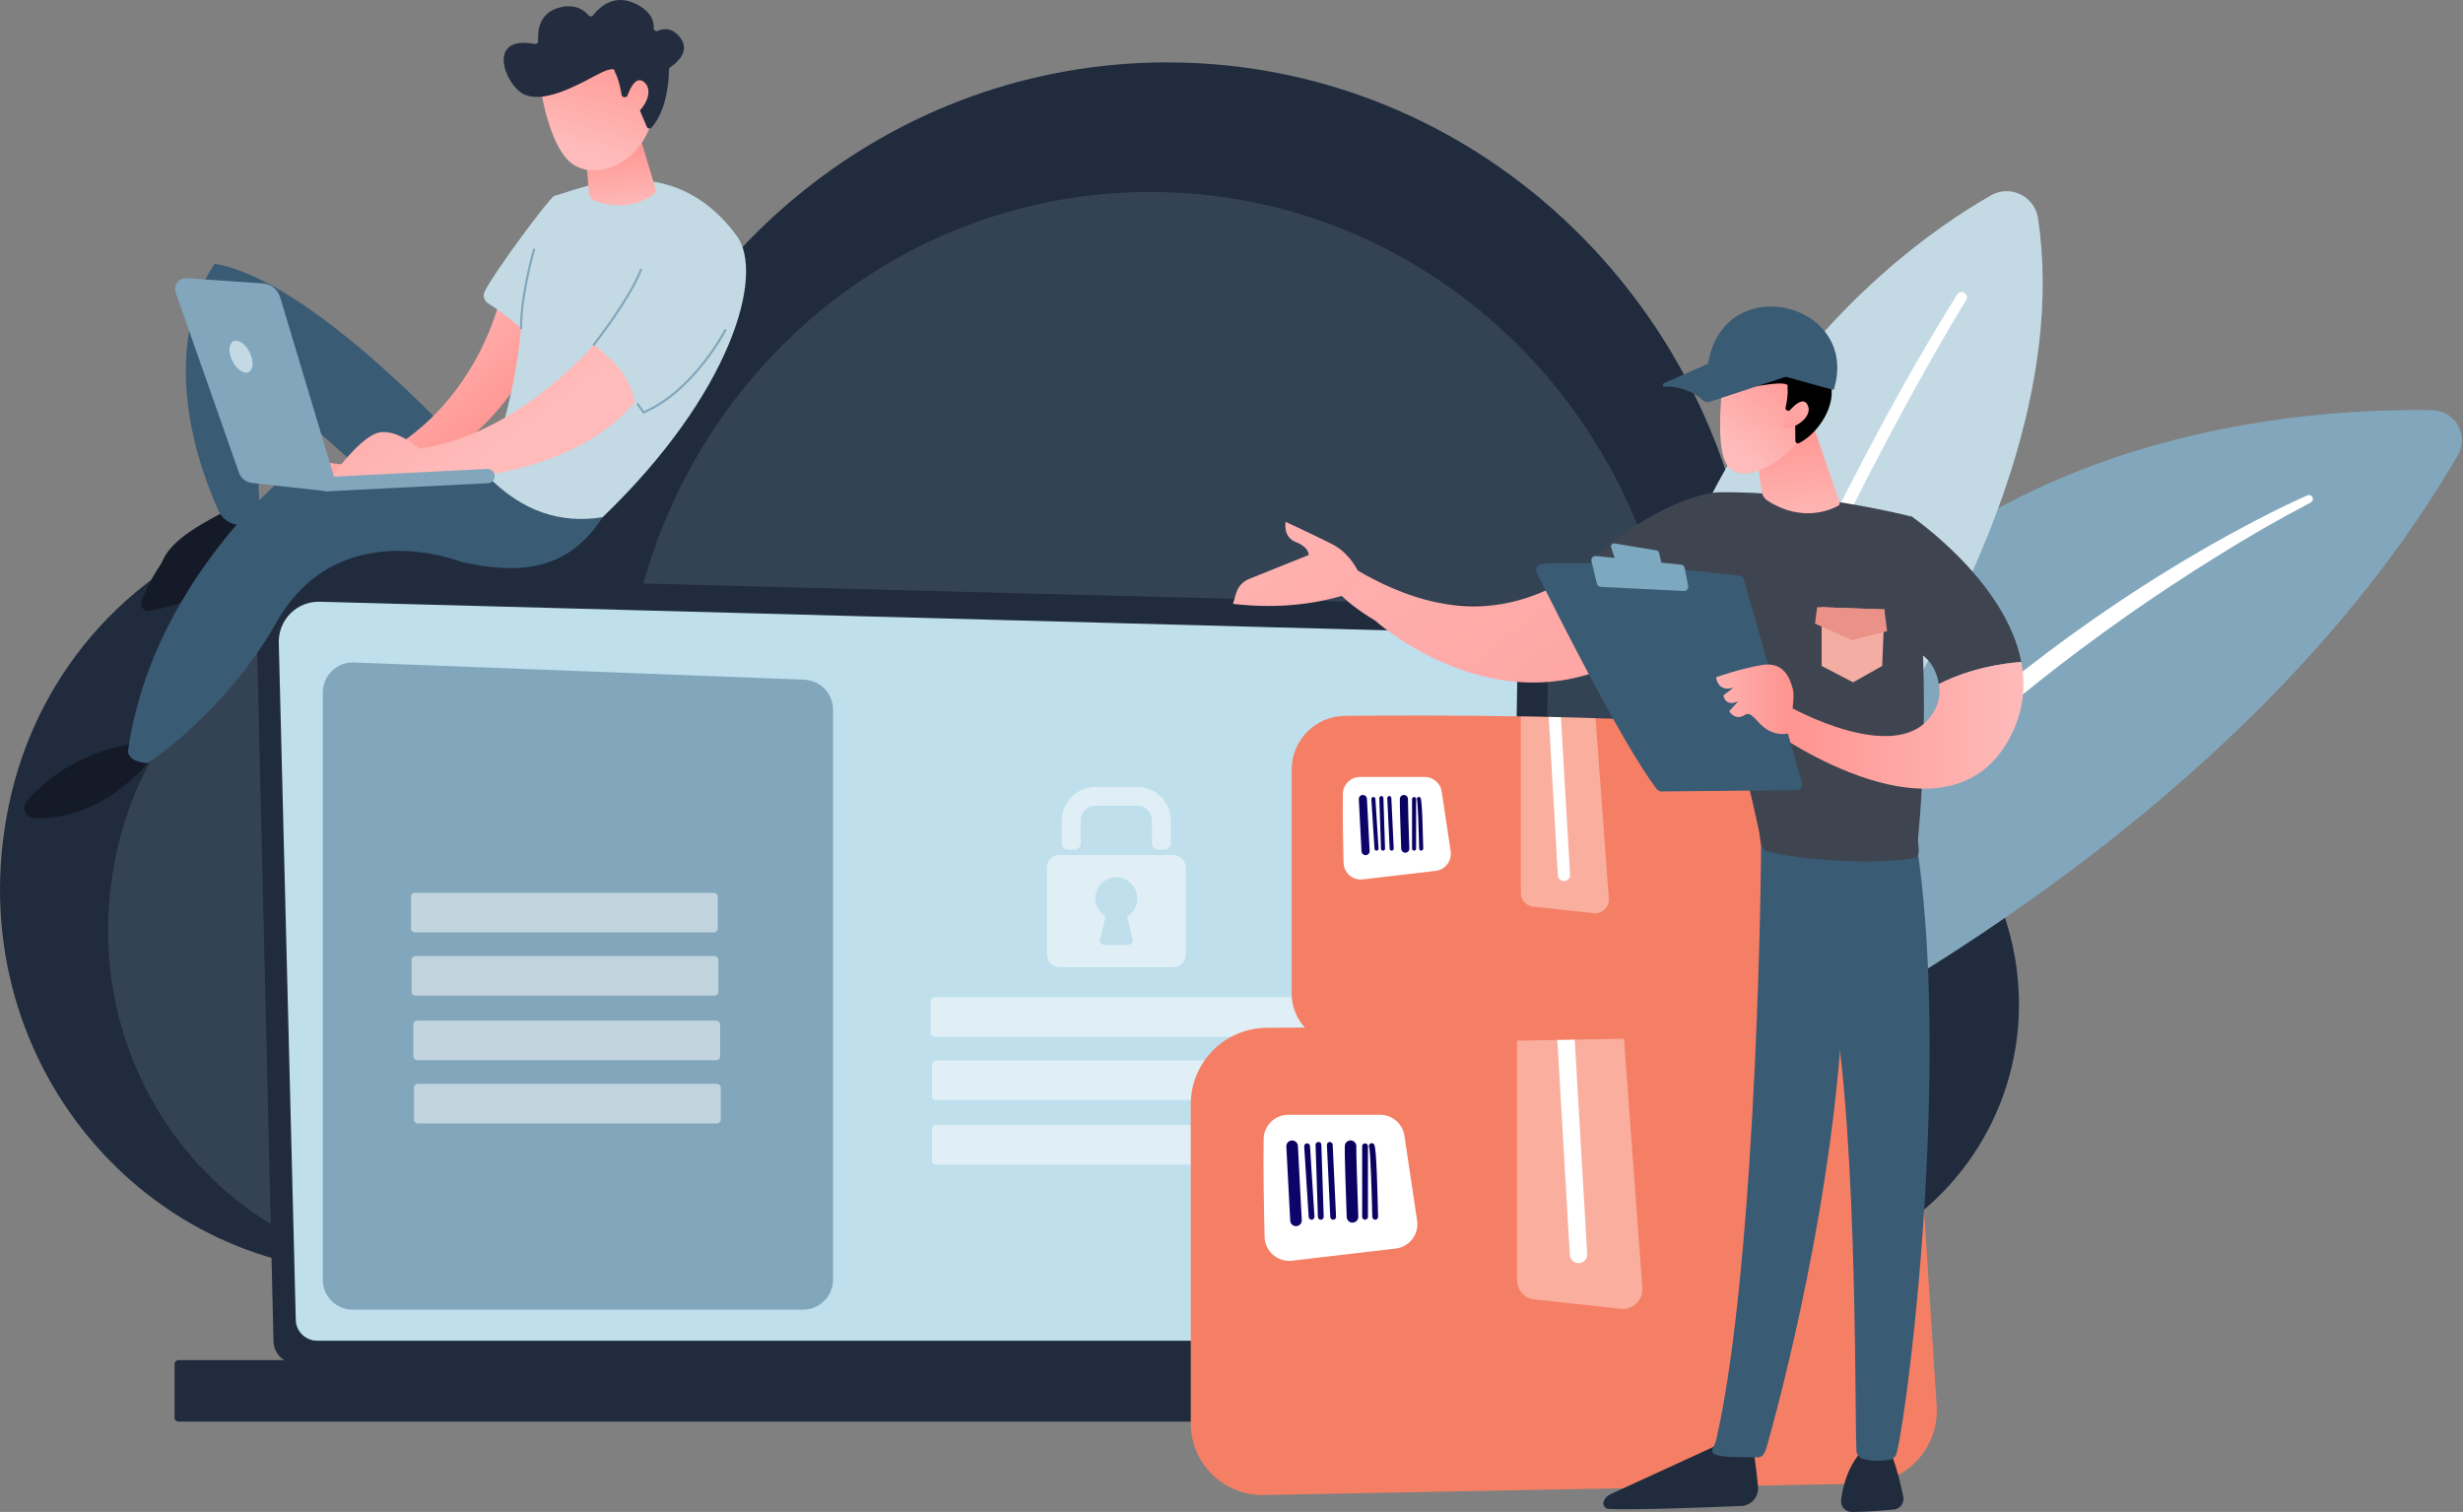<svg width="601" height="369" viewBox="0 0 601 369" fill="none" xmlns="http://www.w3.org/2000/svg">
<rect x="0" y="0" width="601" height="369" fill="#808080" stroke="none"/>
<path d="M2.714 193.984C10.523 160.671 36.059 134.522 68.566 126.524C90.915 121.026 112.357 123.976 130.481 132.887C136.492 135.842 143.635 132.497 145.301 125.88C161.322 62.242 217.707 15.228 284.81 15.228C364.38 15.228 428.882 81.33 428.882 162.872C428.882 165.037 428.84 167.994 428.803 170.831C429.084 176.929 431.682 179.518 435.561 180.168C466.737 183.493 491.237 209.83 492.597 242.314C494.158 279.614 464.534 310.517 428.103 310.517H91.125C33.44 310.517 -11.727 255.587 2.714 193.984Z" fill="#202C3D"/>
<path d="M28.813 206.467C35.786 176.724 58.585 153.375 87.611 146.236C107.565 141.326 126.709 143.961 142.891 151.916C148.258 154.555 154.636 151.568 156.123 145.66C170.428 88.839 220.772 46.861 280.686 46.861C351.731 46.861 409.324 105.883 409.324 178.688C409.324 180.621 409.285 183.261 409.253 185.794C409.505 191.237 411.824 193.55 415.288 194.131C443.122 197.1 464.998 220.616 466.213 249.62C467.606 282.924 441.156 310.515 408.628 310.515H107.751C56.246 310.515 15.918 261.472 28.812 206.467H28.813Z" fill="#344354"/>
<path d="M66.735 327.276C66.735 330.299 69.212 332.771 72.238 332.771H369.841C372.867 332.771 375.344 330.299 375.344 327.276L377.821 156.341C377.821 153.318 374.258 147.418 367.728 147.862L76.879 140.341C73.081 140.243 69.408 141.703 66.719 144.383C64.029 147.062 62.558 150.725 62.648 154.518L66.735 327.276Z" fill="#202C3D"/>
<path d="M72.169 322.004C72.169 324.866 74.511 327.209 77.376 327.209H362.665C365.528 327.209 367.872 324.868 367.872 322.004L370.209 166.828C369.935 157.489 361.742 154.134 356.777 154.332L78.024 146.857C75.356 146.786 72.776 147.812 70.887 149.697C68.998 151.582 67.958 154.159 68.025 156.825L72.171 322.004H72.169Z" fill="#BFDFEC"/>
<path d="M364.788 248.286H364.781C364.356 248.28 364.019 247.933 364.024 247.512L364.209 234.928C364.214 234.51 364.556 234.176 364.972 234.176H364.979C365.404 234.181 365.74 234.528 365.735 234.949L365.551 247.534C365.545 247.951 365.204 248.286 364.788 248.286Z" fill="white"/>
<path d="M43.593 346.963L392.453 346.963C393.006 346.963 393.454 346.515 393.454 345.963V332.943C393.454 332.391 393.006 331.943 392.453 331.943L43.593 331.943C43.04 331.943 42.592 332.391 42.592 332.943V345.963C42.592 346.515 43.04 346.963 43.593 346.963Z" fill="#202C3D"/>
<path d="M195.939 319.638H86.097C82.047 319.638 78.763 316.357 78.763 312.308V169.003C78.763 164.846 82.219 161.52 86.376 161.678L196.219 165.879C200.157 166.03 203.271 169.265 203.271 173.204V312.308C203.271 316.355 199.989 319.638 195.937 319.638H195.939Z" fill="#82A7BC"/>
<path opacity="0.51" d="M174.194 217.898H101.232C100.711 217.898 100.288 218.32 100.288 218.841V226.619C100.288 227.14 100.711 227.562 101.232 227.562H174.194C174.715 227.562 175.138 227.14 175.138 226.619V218.841C175.138 218.32 174.715 217.898 174.194 217.898Z" fill="white"/>
<path opacity="0.51" d="M174.341 233.332H101.379C100.858 233.332 100.435 233.754 100.435 234.275V242.053C100.435 242.574 100.858 242.996 101.379 242.996H174.341C174.862 242.996 175.285 242.574 175.285 242.053V234.275C175.285 233.754 174.862 233.332 174.341 233.332Z" fill="white"/>
<path opacity="0.51" d="M174.778 249.087H101.816C101.295 249.087 100.873 249.509 100.873 250.03V257.808C100.873 258.329 101.295 258.752 101.816 258.752H174.778C175.3 258.752 175.722 258.329 175.722 257.808V250.03C175.722 249.509 175.3 249.087 174.778 249.087Z" fill="white"/>
<path opacity="0.51" d="M174.925 264.521H101.963C101.442 264.521 101.02 264.943 101.02 265.464V273.242C101.02 273.763 101.442 274.185 101.963 274.185H174.925C175.447 274.185 175.869 273.763 175.869 273.242V265.464C175.869 264.943 175.447 264.521 174.925 264.521Z" fill="white"/>
<path opacity="0.51" d="M333.759 243.359H228.035C227.514 243.359 227.091 243.781 227.091 244.302V252.08C227.091 252.601 227.514 253.023 228.035 253.023H333.759C334.28 253.023 334.703 252.601 334.703 252.08V244.302C334.703 243.781 334.28 243.359 333.759 243.359Z" fill="white"/>
<path opacity="0.51" d="M334.092 258.805H228.368C227.847 258.805 227.424 259.227 227.424 259.748V267.526C227.424 268.047 227.847 268.469 228.368 268.469H334.092C334.613 268.469 335.036 268.047 335.036 267.526V259.748C335.036 259.227 334.613 258.805 334.092 258.805Z" fill="white"/>
<path opacity="0.51" d="M290.246 274.561H228.368C227.847 274.561 227.424 274.983 227.424 275.504V283.282C227.424 283.803 227.847 284.225 228.368 284.225H290.246C290.767 284.225 291.19 283.803 291.19 283.282V275.504C291.19 274.983 290.767 274.561 290.246 274.561Z" fill="white"/>
<g opacity="0.51">
<path d="M284.219 207.34H282.579C281.765 207.34 281.106 206.68 281.106 205.868V200.268C281.106 198.263 279.48 196.639 277.474 196.639H267.318C265.312 196.639 263.687 198.263 263.687 200.268V205.868C263.687 206.682 263.026 207.34 262.213 207.34H260.574C259.759 207.34 259.101 206.68 259.101 205.868V200.268C259.101 195.733 262.78 192.055 267.318 192.055H277.474C282.012 192.055 285.692 195.733 285.692 200.268V205.868C285.692 206.682 285.031 207.34 284.219 207.34Z" fill="white"/>
<path d="M286.25 208.662H258.541C256.843 208.662 255.467 210.037 255.467 211.734V232.988C255.467 234.686 256.843 236.061 258.541 236.061H286.25C287.948 236.061 289.323 234.686 289.323 232.988V211.734C289.323 210.037 287.948 208.662 286.25 208.662ZM276.361 229.203C276.532 229.92 275.991 230.608 275.252 230.608H269.538C268.802 230.608 268.258 229.92 268.43 229.203L269.763 223.657C268.189 222.717 267.16 220.958 267.265 218.969C267.401 216.392 269.489 214.284 272.065 214.123C275.05 213.938 277.529 216.304 277.529 219.247C277.529 221.121 276.524 222.76 275.024 223.655L276.357 229.203H276.361Z" fill="white"/>
</g>
<path d="M61.168 121.633C61.168 121.633 66.735 121.927 67.416 133.375C67.416 133.375 54.509 144.94 37.072 147.694C35.763 147.901 38.902 138.762 39.373 137.525C41.618 131.636 48.69 127.843 61.166 121.635L61.168 121.633Z" fill="#141A27"/>
<path d="M123.86 108.175H112.112C112.112 108.175 76.057 68.376 52.408 64.36C52.408 64.36 35.947 85.361 53.285 124.603C54.68 127.76 58.581 129.162 61.49 127.305C62.359 126.75 62.984 126.004 63.365 125.072L61.972 91.566C61.972 91.566 92.727 118.451 98.073 123.64C103.418 128.829 130.592 125.666 123.86 108.176V108.175Z" fill="#3A5B74"/>
<path d="M10.289 191.735C15.211 187.424 23.055 182.585 34.378 181.198L38.208 183.539C38.208 183.539 35.766 187.139 31.304 190.942C27.205 193.322 20.873 196.545 15.625 197.244C10.522 197.923 9.77 194.841 10.289 191.735Z" fill="#141A27"/>
<path d="M39.373 137.523C42.406 138.504 43.74 142.799 51.435 139.959C58.88 137.212 64.415 133.667 67.262 131.625C67.326 132.179 67.379 132.758 67.416 133.373C67.416 133.373 53.806 146.312 36.368 149.065C35.06 149.272 34.023 147.966 34.493 146.728C35.34 144.507 36.866 141.139 39.371 137.522L39.373 137.523Z" fill="#141A27"/>
<path d="M6.581 195.416C7.551 194.313 8.791 193.048 10.289 191.735C9.77 194.842 10.523 197.923 15.626 197.244C20.874 196.545 27.205 193.322 31.304 190.942C26.166 195.322 18.347 199.971 8.479 199.698C6.287 199.638 5.131 197.062 6.579 195.416H6.581Z" fill="#141A27"/>
<path d="M123.43 116.669L68.419 117.264C68.419 117.264 37.002 143.241 31.305 182.854C31.305 182.854 30.359 185.767 36.038 186.266C36.038 186.266 55.031 173.868 67.416 151.946C82.601 125.068 112.686 137.168 112.686 137.168C127.14 140.355 138.643 139.169 147.061 126.222L123.43 116.669Z" fill="#3A5B74"/>
<path d="M122.132 72.377C122.132 72.377 116.209 102.041 87.194 113.776L76.873 112.56L74.439 116.441L98.65 117.212C98.65 117.212 119.345 109.02 130.311 86.696C130.674 85.958 136.711 73.497 122.136 72.377H122.132Z" fill="url(#paint0_linear_420_554)"/>
<path d="M118.957 116.184C118.957 116.184 125.691 97.887 127.139 80.109C127.139 80.109 122.213 75.877 119.133 74.051C118.136 73.46 117.759 72.209 118.263 71.165C120.528 66.477 134.218 48.07 135.243 47.815C140.817 46.424 163.68 35.56 179.782 57.573C186.693 67.02 178.411 96.103 147.059 126.22C136.972 127.862 127.54 124.957 118.956 116.182L118.957 116.184Z" fill="#C3DAE4"/>
<path d="M144.908 84.119C144.908 84.119 126.197 106.262 102.276 109.498C102.276 109.498 96.093 103.866 91.497 105.876C86.9 107.886 80.597 116.765 80.597 116.765H111.312C111.312 116.765 140.353 115.742 154.866 98.141C153.697 91.982 150.2 88.303 144.908 84.119Z" fill="url(#paint1_linear_420_554)"/>
<path d="M155.822 32.286L159.916 45.932C160.103 46.557 159.871 47.235 159.333 47.603C157.362 48.952 152.21 51.636 145.143 49.028C144.336 48.73 143.782 47.975 143.711 47.116L142.74 35.227L155.822 32.284V32.286Z" fill="url(#paint2_linear_420_554)"/>
<path d="M131.851 21.234C131.851 21.234 133.864 35.381 139.3 39.731C144.738 44.081 155.33 40.806 158.908 30.141L151.779 11.906L131.851 21.234Z" fill="url(#paint3_linear_420_554)"/>
<path d="M152.583 23.707C152.169 23.839 151.737 23.576 151.671 23.146C151.475 21.84 150.984 19.256 149.993 17.495C149.993 17.495 150.512 15.639 145.301 18.444C140.09 21.247 132.26 25.367 127.651 22.914C123.157 20.523 118.607 8.489 130.482 10.719C130.934 10.804 131.35 10.444 131.316 9.986C131.171 8.008 131.366 3.458 135.977 1.998C140.292 0.631 142.652 2.578 143.626 3.751C143.913 4.097 144.444 4.089 144.716 3.734C146.009 2.047 149.518 -1.542 154.685 0.734C158.94 2.608 159.602 5.229 159.533 6.861C159.51 7.39 160.047 7.747 160.528 7.526C161.831 6.926 163.928 6.615 165.936 9.13C168.712 12.607 164.744 15.621 163.554 16.412C163.359 16.541 163.237 16.757 163.237 16.991C163.227 18.799 162.945 26.685 158.989 31.134C158.648 31.52 158.014 31.407 157.814 30.931L154.768 23.678C154.627 23.342 154.251 23.169 153.902 23.28L152.582 23.705L152.583 23.707Z" fill="#242D3F"/>
<path d="M152.518 25.179C152.518 25.179 154.377 17.608 157.203 20.066C160.027 22.525 156.466 27.934 153.231 28.965L152.52 25.179H152.518Z" fill="url(#paint4_linear_420_554)"/>
<path d="M82.143 118.483L68.351 72.515C67.788 70.639 66.122 69.31 64.167 69.176L45.547 67.901C43.654 67.772 42.247 69.62 42.875 71.409L58.292 115.308C58.79 116.722 60.059 117.722 61.552 117.873L79.887 119.908L82.141 118.483H82.143Z" fill="#82A7BC"/>
<path d="M56.708 88.096C57.738 90.173 59.516 91.389 60.679 90.814C61.843 90.237 61.952 88.087 60.922 86.009C59.891 83.931 58.114 82.716 56.95 83.291C55.787 83.868 55.677 86.018 56.708 88.096Z" fill="#C3DAE4"/>
<path d="M79.888 119.908C79.919 119.908 79.949 119.908 79.979 119.906L119.048 117.933C120.013 117.885 120.756 117.062 120.708 116.098C120.659 115.131 119.834 114.374 118.871 114.438L79.802 116.411C78.837 116.459 78.093 117.281 78.141 118.246C78.189 119.18 78.962 119.908 79.888 119.908Z" fill="#82A7BC"/>
<path d="M127.139 80.382C126.991 80.382 126.869 80.261 126.869 80.112C126.842 71.869 130.015 60.961 130.047 60.851C130.089 60.708 130.238 60.626 130.383 60.667C130.527 60.709 130.61 60.86 130.567 61.003C130.536 61.111 127.384 71.947 127.41 80.111C127.41 80.261 127.29 80.382 127.141 80.383L127.139 80.382Z" fill="#82A7BC"/>
<path d="M144.908 84.39C144.849 84.39 144.789 84.37 144.74 84.331C144.623 84.239 144.601 84.069 144.695 83.951C144.78 83.843 153.272 73.053 156.18 65.691C156.234 65.551 156.39 65.481 156.53 65.539C156.67 65.594 156.737 65.751 156.682 65.889C153.747 73.326 145.205 84.177 145.12 84.285C145.067 84.353 144.987 84.388 144.908 84.388V84.39Z" fill="#82A7BC"/>
<path d="M156.946 100.981L155.4 98.797C155.314 98.675 155.344 98.505 155.466 98.42C155.588 98.333 155.756 98.362 155.843 98.484L157.136 100.31C169.185 95.031 176.646 80.622 176.719 80.477C176.786 80.344 176.949 80.291 177.084 80.359C177.216 80.426 177.269 80.59 177.202 80.723C177.126 80.872 169.498 95.61 157.148 100.894L156.946 100.981Z" fill="#82A7BC"/>
<path d="M411.764 268.354C441.33 254.75 547.511 201.133 599.732 111.091C602.526 106.272 599.117 100.223 593.545 100.115C552.479 99.319 418.131 108.649 404.581 263.312C404.241 267.184 408.23 269.977 411.762 268.352L411.764 268.354Z" fill="#82A7BC"/>
<path d="M563.703 122.339C555.856 126.448 548.145 130.892 540.63 135.61C533.084 140.28 525.684 145.183 518.425 150.276C511.186 155.397 504.054 160.669 497.136 166.207C490.19 171.707 483.4 177.405 476.863 183.38C470.297 189.321 463.891 195.444 457.797 201.864C457.028 202.661 456.247 203.447 455.49 204.252L453.245 206.696C451.757 208.334 450.226 209.934 448.775 211.605L444.423 216.618L443.331 217.87L442.277 219.153L440.17 221.719C437.305 225.097 434.688 228.668 431.956 232.155C430.623 233.921 429.355 235.737 428.05 237.527L426.106 240.221C425.467 241.125 424.874 242.06 424.245 242.971L420.52 248.477L417 254.117L415.24 256.941L413.591 259.829L410.256 265.593L410.247 265.609C410.073 265.908 409.691 266.011 409.391 265.837C409.106 265.673 409 265.314 409.142 265.022C416.977 248.985 426.51 233.712 437.631 219.687L439.703 217.047L440.739 215.726L441.813 214.438L446.135 209.301C447.58 207.591 449.105 205.954 450.587 204.276L452.825 201.774C453.581 200.949 454.358 200.146 455.125 199.33C461.218 192.77 467.693 186.583 474.29 180.541C487.556 168.527 501.737 157.553 516.567 147.575C523.983 142.586 531.586 137.881 539.336 133.441C543.217 131.232 547.146 129.107 551.109 127.047C555.071 124.983 559.068 123.008 563.177 121.207C563.494 121.069 563.863 121.212 564.001 121.529C564.133 121.831 564.008 122.18 563.721 122.332L563.703 122.341V122.339Z" fill="white"/>
<path d="M408.862 265.74C408.724 265.478 408.706 265.156 408.844 264.873C416.798 248.592 426.397 233.319 437.373 219.478L440.48 215.518L445.884 209.083C446.824 207.972 447.812 206.873 448.768 205.811C449.294 205.227 449.82 204.643 450.341 204.054L452.581 201.549C453.076 201.008 453.579 200.479 454.082 199.95L454.886 199.1C460.216 193.361 466.133 187.56 474.069 180.293C486.966 168.612 501.204 157.51 516.383 147.297C523.638 142.416 531.304 137.658 539.171 133.149C542.916 131.018 546.771 128.924 550.956 126.749C555.532 124.367 559.372 122.509 563.045 120.9C563.526 120.69 564.086 120.927 564.305 121.392C564.505 121.851 564.316 122.391 563.875 122.622L563.857 122.631C556.104 126.693 548.348 131.152 540.807 135.89C533.477 140.426 526.012 145.356 518.616 150.545C510.593 156.22 503.637 161.427 497.344 166.461C489.879 172.374 483.253 177.986 477.086 183.62C469.834 190.183 463.605 196.223 458.036 202.087L457.218 202.93C456.719 203.441 456.219 203.954 455.729 204.475L453.485 206.915C452.96 207.496 452.425 208.073 451.892 208.649C450.941 209.679 449.957 210.743 449.023 211.817L443.579 218.082L440.425 221.922C438.447 224.255 436.558 226.718 434.729 229.1C433.895 230.187 433.061 231.273 432.217 232.353C431.361 233.485 430.515 234.666 429.697 235.806C429.238 236.443 428.782 237.081 428.32 237.715L426.375 240.409C426.016 240.916 425.671 241.437 425.324 241.957C425.058 242.357 424.791 242.757 424.518 243.153L420.794 248.657L415.521 257.111L413.88 259.989L410.542 265.754C410.27 266.225 409.684 266.382 409.227 266.119C409.068 266.027 408.945 265.894 408.864 265.74H408.862ZM563.689 121.638C563.618 121.504 563.452 121.444 563.31 121.507C559.652 123.111 555.822 124.962 551.261 127.337C547.082 129.508 543.235 131.598 539.499 133.724C531.646 138.222 523.992 142.974 516.752 147.846C501.597 158.041 487.386 169.123 474.512 180.782C466.59 188.036 460.685 193.825 455.366 199.551L454.558 200.406C454.059 200.934 453.56 201.461 453.068 201.995L450.833 204.494C450.312 205.083 449.785 205.669 449.257 206.255C448.305 207.313 447.32 208.407 446.387 209.511L440.992 215.935L437.89 219.889C426.942 233.694 417.37 248.926 409.438 265.163C409.37 265.299 409.423 265.469 409.554 265.547C409.694 265.629 409.875 265.581 409.958 265.439L414.951 256.773L420.238 248.298L423.971 242.782C424.244 242.387 424.507 241.989 424.771 241.592C425.122 241.067 425.471 240.541 425.835 240.026L427.781 237.329C428.243 236.696 428.7 236.059 429.157 235.422C429.979 234.278 430.827 233.094 431.691 231.951C432.539 230.87 433.371 229.785 434.203 228.7C436.036 226.311 437.932 223.841 439.917 221.501L443.072 217.657L448.522 211.387C449.463 210.304 450.449 209.237 451.405 208.203C451.938 207.628 452.471 207.053 452.997 206.473L455.244 204.027C455.739 203.501 456.241 202.986 456.743 202.471L457.558 201.634C463.134 195.761 469.377 189.708 476.64 183.136C482.818 177.492 489.456 171.87 496.931 165.948C503.231 160.906 510.2 155.691 518.234 150.007C525.64 144.809 533.116 139.872 540.455 135.331C548.008 130.586 555.78 126.118 563.547 122.047L563.563 122.038C563.7 121.966 563.758 121.801 563.696 121.66C563.693 121.653 563.691 121.645 563.687 121.64L563.689 121.638Z" fill="white"/>
<path d="M400.667 256.568C427.122 228.04 508.975 132.451 497.315 53.324C496.52 47.923 490.58 44.971 485.836 47.675C459.316 62.792 386.031 117.101 391.924 253.333C392.117 257.815 397.617 259.858 400.669 256.566L400.667 256.568Z" fill="#C3DAE4"/>
<path d="M479.191 72.897C474.743 80.144 470.54 87.568 466.416 95.02C464.371 98.758 462.326 102.495 460.323 106.254C458.358 110.034 456.341 113.788 454.416 117.587C452.508 121.396 450.567 125.188 448.683 129.009L443.132 140.521C439.552 148.251 435.965 155.979 432.597 163.805C429.093 171.572 425.959 179.495 422.683 187.36L418.094 199.284C417.336 201.275 416.552 203.255 415.817 205.253L413.685 211.275C412.274 215.294 410.818 219.298 409.443 223.327L405.524 235.489C404.874 237.517 404.189 239.534 403.566 241.569L401.786 247.705L398.227 259.978L398.222 259.995C398.127 260.326 397.779 260.517 397.447 260.422C397.117 260.326 396.928 259.985 397.018 259.656C401.528 243.192 406.294 226.775 412.166 210.734L414.283 204.69C415.013 202.685 415.794 200.698 416.546 198.7L421.106 186.731C424.362 178.839 427.476 170.886 430.959 163.09C437.764 147.428 445.124 132.009 452.968 116.842C454.912 113.041 456.947 109.287 458.93 105.509C460.952 101.75 463.016 98.013 465.079 94.275C469.29 86.844 473.582 79.471 478.137 72.228C478.322 71.936 478.708 71.848 479 72.032C479.29 72.214 479.379 72.596 479.2 72.888L479.193 72.899L479.191 72.897Z" fill="white"/>
<path d="M396.483 260.422C396.335 260.142 396.289 259.808 396.379 259.482C400.435 244.67 405.409 227.267 411.543 210.508L413.657 204.473C414.133 203.165 414.627 201.873 415.121 200.579C415.39 199.875 415.659 199.173 415.925 198.468L420.484 186.496C421.391 184.298 422.28 182.114 423.168 179.929C425.46 174.296 427.829 168.472 430.354 162.821C437.013 147.495 444.423 131.922 452.378 116.54C453.637 114.076 454.958 111.59 456.235 109.187C456.94 107.859 457.644 106.532 458.342 105.203C460.378 101.419 462.473 97.627 464.498 93.958C469.58 84.99 473.612 78.181 477.576 71.878C477.953 71.278 478.748 71.096 479.35 71.472C479.944 71.848 480.13 72.637 479.765 73.235L479.758 73.246C474.954 81.073 470.416 89.166 466.997 95.342C465.104 98.8 462.958 102.724 460.908 106.567C460.212 107.905 459.507 109.245 458.802 110.585C457.545 112.972 456.247 115.443 455.008 117.888C454.335 119.231 453.657 120.573 452.979 121.916C451.738 124.376 450.495 126.834 449.278 129.305L443.458 141.399C440.028 148.8 436.484 156.454 433.206 164.07C430.671 169.689 428.293 175.482 425.993 181.081C425.097 183.261 424.201 185.44 423.296 187.616L418.714 199.525C418.444 200.231 418.172 200.937 417.899 201.643C417.405 202.921 416.911 204.199 416.44 205.485L414.31 211.5C413.811 212.921 413.306 214.341 412.801 215.762C411.895 218.31 410.958 220.945 410.071 223.545L406.156 235.696C405.923 236.421 405.687 237.147 405.448 237.871C405.023 239.166 404.598 240.463 404.2 241.768L398.865 260.165C398.661 260.864 397.946 261.259 397.266 261.061C396.919 260.96 396.646 260.723 396.487 260.426L396.483 260.422Z" fill="white"/>
<path d="M290.56 347.373V269.51C290.56 259.279 298.786 250.956 309.02 250.845C339.737 250.51 403.088 250.494 454.925 254.86C461.999 255.456 467.5 261.25 467.757 268.34L472.601 343.618C472.96 353.574 465.085 361.894 455.118 362.083L308.4 364.87C298.602 365.056 290.56 357.168 290.56 347.373Z" fill="#F57F65"/>
<path d="M308.349 277.935C308.218 284.561 308.415 295.073 308.576 301.863C308.659 305.397 311.763 308.089 315.276 307.679L340.555 304.718C343.923 304.323 346.295 301.221 345.792 297.869L342.69 277.18C342.249 274.242 339.724 272.069 336.753 272.069H314.35C311.085 272.069 308.413 274.672 308.347 277.933L308.349 277.935Z" fill="white"/>
<path opacity="0.37" d="M374.413 317.143L395.499 319.417C398.449 319.736 400.967 317.304 400.751 314.345L396.14 251.65C387.301 251.37 378.581 251.165 370.169 251.021V312.42C370.169 314.848 371.998 316.883 374.413 317.145V317.143Z" fill="white"/>
<path d="M383.055 306.277C383.121 307.404 384.056 308.275 385.171 308.275C385.212 308.275 385.254 308.275 385.295 308.272C386.466 308.204 387.358 307.203 387.289 306.033L384.109 251.314C382.683 251.278 381.269 251.246 379.854 251.215L383.053 306.277H383.055Z" fill="white"/>
<path d="M320.04 297.685C319.67 297.685 319.359 297.398 319.334 297.023L318.24 279.788C318.215 279.399 318.511 279.064 318.902 279.038C319.313 279.006 319.626 279.31 319.653 279.7L320.747 296.935C320.772 297.324 320.476 297.659 320.085 297.683C320.069 297.683 320.055 297.683 320.04 297.683V297.685Z" fill="url(#paint5_linear_420_554)"/>
<path d="M322.291 297.685C321.912 297.685 321.597 297.384 321.584 297.002L321.011 279.438C320.998 279.047 321.305 278.719 321.694 278.707C322.144 278.686 322.411 279.001 322.425 279.39L322.999 296.954C323.011 297.345 322.705 297.673 322.316 297.685H322.293H322.291Z" fill="url(#paint6_linear_420_554)"/>
<path d="M325.31 297.685C324.934 297.685 324.623 297.391 324.603 297.011C324.465 294.123 323.778 279.705 323.778 279.413C323.778 279.022 324.095 278.707 324.485 278.707C324.874 278.707 325.189 279.02 325.191 279.406C325.2 279.79 325.733 291.043 326.014 296.944C326.034 297.333 325.733 297.664 325.342 297.682C325.331 297.682 325.319 297.682 325.308 297.682L325.31 297.685Z" fill="url(#paint7_linear_420_554)"/>
<path d="M330.023 298.391C329.265 298.391 328.638 297.791 328.612 297.027C328.013 280.009 328.12 279.625 328.189 279.37C328.392 278.615 329.177 278.172 329.924 278.378C330.616 278.567 331.048 279.238 330.954 279.93C330.908 280.953 331.225 290.854 331.438 296.928C331.466 297.708 330.855 298.363 330.074 298.389C330.058 298.389 330.039 298.389 330.023 298.389V298.391Z" fill="url(#paint8_linear_420_554)"/>
<path d="M333.088 297.685C332.697 297.685 332.382 297.368 332.382 296.979V279.744C332.382 279.353 332.699 279.038 333.088 279.038C333.478 279.038 333.795 279.355 333.795 279.744V296.979C333.795 297.37 333.478 297.685 333.088 297.685Z" fill="url(#paint9_linear_420_554)"/>
<path d="M335.562 297.685C335.178 297.685 334.862 297.379 334.855 296.995C334.721 291.006 334.404 281.225 334.12 280.048C333.997 279.825 333.998 279.544 334.147 279.316C334.361 278.986 334.799 278.898 335.126 279.112C335.512 279.365 335.877 279.604 336.27 296.961C336.279 297.352 335.969 297.675 335.579 297.685H335.564H335.562Z" fill="url(#paint10_linear_420_554)"/>
<path d="M316.235 299.255C315.488 299.255 314.863 298.669 314.824 297.915L313.88 279.818C313.84 279.038 314.44 278.374 315.219 278.334C315.959 278.28 316.664 278.893 316.705 279.673L317.648 297.77C317.689 298.551 317.089 299.214 316.31 299.255C316.285 299.255 316.26 299.255 316.235 299.255Z" fill="url(#paint11_linear_420_554)"/>
<path d="M315.185 242.504V187.824C315.185 180.639 320.961 174.793 328.15 174.715C349.721 174.48 394.212 174.469 430.616 177.535C435.582 177.952 439.448 182.022 439.627 187.001L443.03 239.867C443.283 246.859 437.751 252.701 430.752 252.834L327.716 254.791C320.835 254.922 315.187 249.383 315.187 242.504H315.185Z" fill="#F57F65"/>
<path d="M327.681 193.738C327.589 198.391 327.727 205.774 327.84 210.543C327.899 213.024 330.078 214.916 332.545 214.626L350.297 212.546C352.662 212.27 354.329 210.09 353.975 207.736L351.795 193.207C351.485 191.144 349.713 189.618 347.625 189.618H331.891C329.598 189.618 327.721 191.446 327.677 193.736L327.681 193.738Z" fill="white"/>
<path opacity="0.37" d="M374.075 221.273L388.884 222.869C390.956 223.092 392.725 221.384 392.572 219.307L389.336 175.276C383.128 175.08 377.005 174.937 371.096 174.836V217.955C371.096 219.659 372.382 221.089 374.076 221.273H374.075Z" fill="white"/>
<path d="M380.144 213.642C380.19 214.434 380.847 215.045 381.63 215.045C381.66 215.045 381.688 215.045 381.716 215.042C382.538 214.994 383.165 214.291 383.117 213.47L380.884 175.043C379.884 175.018 378.891 174.995 377.897 174.974L380.144 213.643V213.642Z" fill="white"/>
<path d="M335.889 207.609C335.629 207.609 335.409 207.407 335.394 207.143L334.625 195.04C334.607 194.766 334.815 194.531 335.089 194.515C335.378 194.492 335.599 194.706 335.615 194.979L336.383 207.082C336.401 207.354 336.194 207.591 335.919 207.607C335.909 207.607 335.898 207.607 335.889 207.607V207.609Z" fill="url(#paint12_linear_420_554)"/>
<path d="M337.47 207.609C337.203 207.609 336.982 207.398 336.975 207.129L336.573 194.795C336.564 194.52 336.78 194.29 337.053 194.281C337.37 194.265 337.555 194.488 337.566 194.761L337.968 207.096C337.977 207.37 337.761 207.6 337.488 207.609H337.472H337.47Z" fill="url(#paint13_linear_420_554)"/>
<path d="M339.59 207.609C339.326 207.609 339.106 207.402 339.094 207.137C338.997 205.108 338.513 194.982 338.513 194.779C338.513 194.504 338.735 194.283 339.009 194.283C339.283 194.283 339.503 194.503 339.505 194.775C339.51 195.044 339.885 202.948 340.082 207.092C340.096 207.365 339.884 207.598 339.609 207.611C339.602 207.611 339.593 207.611 339.586 207.611L339.59 207.609Z" fill="url(#paint14_linear_420_554)"/>
<path d="M342.901 208.105C342.368 208.105 341.929 207.683 341.909 207.147C341.49 195.196 341.562 194.926 341.612 194.749C341.755 194.218 342.306 193.908 342.83 194.051C343.315 194.184 343.62 194.655 343.554 195.141C343.522 195.86 343.744 202.813 343.894 207.078C343.914 207.625 343.485 208.087 342.936 208.105C342.924 208.105 342.912 208.105 342.901 208.105Z" fill="url(#paint15_linear_420_554)"/>
<path d="M345.052 207.609C344.778 207.609 344.556 207.388 344.556 207.113V195.01C344.556 194.736 344.778 194.515 345.052 194.515C345.327 194.515 345.548 194.736 345.548 195.01V207.113C345.548 207.388 345.327 207.609 345.052 207.609Z" fill="url(#paint16_linear_420_554)"/>
<path d="M346.791 207.609C346.522 207.609 346.301 207.393 346.295 207.124C346.2 202.917 345.978 196.049 345.78 195.223C345.693 195.067 345.693 194.869 345.798 194.708C345.948 194.478 346.256 194.416 346.485 194.566C346.756 194.743 347.012 194.911 347.289 207.101C347.294 207.375 347.078 207.602 346.803 207.609H346.791Z" fill="url(#paint17_linear_420_554)"/>
<path d="M333.217 208.711C332.693 208.711 332.254 208.301 332.226 207.77L331.564 195.06C331.535 194.513 331.957 194.046 332.504 194.018C333.024 193.98 333.518 194.411 333.547 194.957L334.209 207.667C334.237 208.214 333.816 208.681 333.269 208.71C333.251 208.71 333.233 208.71 333.216 208.71L333.217 208.711Z" fill="url(#paint18_linear_420_554)"/>
<path d="M322.803 134.591L329.979 138.45C338.586 143.687 346.286 146.455 353.217 147.494C374.857 150.739 388.96 137.091 399.471 128.814C413.347 117.885 424.144 123.203 424.144 123.203L409.347 151.429C387.248 172.255 364.591 167.629 350.306 160.881C341.212 156.586 335.512 151.429 335.512 151.429C319.256 141.74 322.803 134.591 322.803 134.591Z" fill="url(#paint19_linear_420_554)"/>
<path d="M301.661 144.697C302.125 143.158 303.264 141.914 304.756 141.314L319.32 135.46C319.32 135.46 319.539 133.593 316.242 132.324C312.946 131.055 313.716 127.365 313.716 127.365C313.716 127.365 318.22 129.418 324.814 132.676C328.585 134.539 330.701 137.827 331.824 140.303L328.076 145.232C319.1 147.927 310.017 148.442 300.856 147.373L301.661 144.699V144.697Z" fill="url(#paint20_linear_420_554)"/>
<path d="M427.326 350.428C427.326 350.428 428.435 356.701 428.978 362.909C429.191 365.336 427.319 367.443 424.883 367.544C416.609 367.889 398.913 368.558 392.562 368.275C391.607 368.233 390.982 367.256 391.336 366.367C391.632 365.624 392.204 365.022 392.932 364.688L422.165 351.259L427.326 350.426V350.428Z" fill="#202C3D"/>
<path d="M428.235 346.741L427.344 354.245C427.344 354.245 422.223 356.627 418.726 353.944L420.848 345.582L428.235 346.741Z" fill="url(#paint21_linear_420_554)"/>
<path d="M429.663 200.735C430.048 202.767 428.973 307.148 418.724 351.668C418.558 352.395 417.497 353.82 417.864 354.447C418.753 355.967 425.3 355.54 428.994 355.669C430.138 355.71 430.752 354.367 431.075 353.231C434.003 342.901 448.041 291.148 449.871 241.709C451.917 186.466 449.871 239.828 449.871 239.828L450.782 204.829L429.663 200.737V200.735Z" fill="#3A5B74"/>
<path d="M460.952 353.7C460.952 353.7 462.717 356.866 464.426 365.281C464.734 366.801 463.672 368.256 462.128 368.406C459.396 368.675 455.19 369.02 451.821 368.997C450.268 368.986 449.055 367.634 449.243 366.093C449.616 363.021 450.778 357.982 454.371 354.055L460.952 353.7Z" fill="#202C3D"/>
<path d="M462.503 344.049L460.423 355.397C460.423 355.397 458.365 356.926 454.294 355.818L455.288 343.611L462.505 344.051L462.503 344.049Z" fill="url(#paint22_linear_420_554)"/>
<path d="M467.505 204.806C475.886 257.575 466.306 339.277 462.868 354.477C462.657 355.407 461.937 356.121 461.034 356.276C459.498 356.542 456.97 356.758 454.479 356.004C453.62 355.744 453.016 354.935 452.983 354.004C452.52 341.717 453.351 266.282 445.542 236.469C445.148 234.958 444.262 233.641 443.039 232.733L430.188 222.265L429.948 199.693L467.509 204.807L467.505 204.806Z" fill="#3A5B74"/>
<path d="M419.482 120.148C441.571 119.784 465.945 125.946 465.945 125.946C471.372 157.599 469.192 192.678 468.065 204.23C467.833 206.598 469.1 209.106 466.751 209.485C455.192 211.352 437.026 209.451 431.381 207.812C429.318 207.212 429.669 205.018 429.229 202.915C425.44 184.748 414.602 144.674 414.602 144.674C409.349 151.429 401.935 160.881 390.977 163.398C396.561 156.928 385.849 143.358 386.993 138.491C396.901 127.365 412.671 120.26 419.484 120.148H419.482Z" fill="#3E4551"/>
<path d="M441.858 102.225L448.885 122.539C449.002 122.875 448.864 123.249 448.552 123.42C446.637 124.479 439.735 127.54 431.416 122.268C430.55 121.72 429.959 120.824 429.828 119.807L427.553 102.223H441.859L441.858 102.225Z" fill="url(#paint23_linear_420_554)"/>
<path d="M420.575 91.683C420.575 91.683 418.276 107.964 421.209 113.14C424.141 118.317 432.989 114.659 439.214 107.332L439.349 90.603L420.575 91.683Z" fill="url(#paint24_linear_420_554)"/>
<path d="M436.239 100.22C435.869 100.195 435.609 99.846 435.694 99.485C435.953 98.386 436.385 96.181 436.156 94.47C436.156 94.47 437.157 93.162 432.132 93.734C429.396 94.045 424.752 95.165 422.133 94.068C419.202 92.84 421.86 87.547 423.19 85.903C424.943 83.733 427.386 81.939 430.168 81.703C431.51 81.59 432.852 81.841 434.177 82.093C436.431 82.519 438.771 82.983 440.606 84.36C441.794 85.25 442.688 86.467 443.543 87.681C444.772 89.424 445.973 91.231 446.608 93.266C448.303 98.689 443.782 105.738 438.964 108.146C438.57 108.343 438.104 108.052 438.097 107.612L437.983 100.892C437.978 100.581 437.736 100.324 437.424 100.303L436.241 100.221L436.239 100.22Z" fill="black"/>
<path d="M435.721 101.368C435.721 101.368 439.6 95.953 441.061 98.799C442.522 101.644 437.978 104.807 435.083 104.598L435.721 101.368Z" fill="url(#paint25_linear_420_554)"/>
<path d="M416.717 89.293C420.049 65.44 454.121 73.651 447.458 95.144C435.659 92.275 421.508 86.782 416.717 89.293Z" fill="#3A5B74"/>
<path d="M436.349 91.764L417.104 98.08C416.616 98.241 416.077 98.133 415.69 97.795C412.867 95.337 409.661 94.281 406.149 94.335C405.705 94.342 405.576 93.732 405.981 93.551L417.361 88.525C417.373 88.52 417.388 88.515 417.4 88.511C423.378 86.848 429.794 88.478 436.369 91.277C436.588 91.371 436.574 91.688 436.347 91.762L436.349 91.764Z" fill="#3A5B74"/>
<path d="M463.443 158.167C451.081 144.294 452.333 133.614 466.287 125.926C466.287 125.926 489.417 141.634 493.22 161.549C488.85 161.871 480.896 163.007 473.113 166.936C471.402 157.531 463.443 158.167 463.443 158.167Z" fill="#3E4551"/>
<path d="M436.576 172.443C436.576 172.443 462.544 187.112 471.307 174.586C473.127 171.985 473.561 169.401 473.113 166.936C480.896 163.007 488.85 161.871 493.22 161.549C494.367 167.553 493.76 173.938 490.231 180.392C474.883 208.455 433.139 178.842 433.139 178.842L436.576 172.443Z" fill="url(#paint26_linear_420_554)"/>
<path d="M439.696 191L425.524 141.532C425.362 140.971 424.883 140.56 424.304 140.493C421.736 140.194 414.294 139.353 405.703 138.626C395.356 137.751 383.338 137.042 376.157 137.645C375.135 137.73 374.519 138.81 374.972 139.728C379.055 147.986 395.853 181.575 404.265 192.579C404.543 192.943 404.975 193.156 405.434 193.152L438.318 192.846C439.274 192.837 439.959 191.92 439.697 191H439.696Z" fill="#3A5B74"/>
<path d="M404.234 134.338L393.959 132.626C393.411 132.536 392.963 133.058 393.137 133.584L394.153 136.665C394.242 136.934 394.476 137.127 394.755 137.164L404.644 138.484C405.156 138.553 405.577 138.088 405.461 137.585L404.83 134.895C404.763 134.605 404.527 134.386 404.234 134.336V134.338Z" fill="#7CA8C0"/>
<path d="M411.927 143.032L411.081 138.626C410.996 138.183 410.631 137.849 410.183 137.805L389.429 135.7C388.73 135.63 388.172 136.27 388.335 136.952L389.654 142.443C389.761 142.882 390.143 143.2 390.594 143.222L410.875 144.243C411.536 144.276 412.053 143.682 411.927 143.034V143.032Z" fill="#7CA8C0"/>
<path d="M436.271 179.049C436.271 179.049 438.245 170.935 437.449 168.056C436.652 165.177 435.11 161.476 429.966 162.299C424.822 163.122 418.756 165.286 418.756 165.286C418.756 165.286 419.062 169.036 422.972 167.826L420.548 169.7C420.548 169.7 420.895 172.701 424.195 171.098L421.941 173.584C421.941 173.584 423.36 176.05 425.789 174.469C428.218 172.887 429.383 180.024 436.271 179.048V179.049Z" fill="url(#paint27_linear_420_554)"/>
<path d="M444.501 148.161C446.123 148.292 459.833 148.731 459.833 148.731L459.279 162.527L452.177 166.53L444.501 162.527V148.161Z" fill="#F4ADA2"/>
<path d="M443.412 148.161L459.803 148.731L460.472 154.024L451.943 156.238L442.876 152.199L443.412 148.161Z" fill="#EA9188"/>
<defs>
<linearGradient id="paint0_linear_420_554" x1="90.443" y1="81.901" x2="116.342" y2="112.716" gradientUnits="userSpaceOnUse">
<stop stop-color="#FEBBBA"/>
<stop offset="1" stop-color="#FF928E"/>
</linearGradient>
<linearGradient id="paint1_linear_420_554" x1="120.661" y1="109.929" x2="68.894" y2="39.072" gradientUnits="userSpaceOnUse">
<stop stop-color="#FEBBBA"/>
<stop offset="1" stop-color="#FF928E"/>
</linearGradient>
<linearGradient id="paint2_linear_420_554" x1="152.35" y1="51.231" x2="150.443" y2="34.068" gradientUnits="userSpaceOnUse">
<stop stop-color="#FEBBBA"/>
<stop offset="1" stop-color="#FF928E"/>
</linearGradient>
<linearGradient id="paint3_linear_420_554" x1="142.172" y1="36.259" x2="150.575" y2="8.534" gradientUnits="userSpaceOnUse">
<stop stop-color="#FEBBBA"/>
<stop offset="1" stop-color="#FF928E"/>
</linearGradient>
<linearGradient id="paint4_linear_420_554" x1="150.884" y1="38.9" x2="159.284" y2="11.173" gradientUnits="userSpaceOnUse">
<stop stop-color="#FEBBBA"/>
<stop offset="1" stop-color="#FF928E"/>
</linearGradient>
<linearGradient id="paint5_linear_420_554" x1="328.042" y1="275.946" x2="282.824" y2="341.688" gradientUnits="userSpaceOnUse">
<stop stop-color="#09005D"/>
<stop offset="1" stop-color="#1A0F91"/>
</linearGradient>
<linearGradient id="paint6_linear_420_554" x1="329.669" y1="277.065" x2="284.451" y2="342.808" gradientUnits="userSpaceOnUse">
<stop stop-color="#09005D"/>
<stop offset="1" stop-color="#1A0F91"/>
</linearGradient>
<linearGradient id="paint7_linear_420_554" x1="331.633" y1="278.415" x2="286.413" y2="344.158" gradientUnits="userSpaceOnUse">
<stop stop-color="#09005D"/>
<stop offset="1" stop-color="#1A0F91"/>
</linearGradient>
<linearGradient id="paint8_linear_420_554" x1="335.029" y1="280.751" x2="289.809" y2="346.492" gradientUnits="userSpaceOnUse">
<stop stop-color="#09005D"/>
<stop offset="1" stop-color="#1A0F91"/>
</linearGradient>
<linearGradient id="paint9_linear_420_554" x1="337.267" y1="282.291" x2="292.049" y2="348.035" gradientUnits="userSpaceOnUse">
<stop stop-color="#09005D"/>
<stop offset="1" stop-color="#1A0F91"/>
</linearGradient>
<linearGradient id="paint10_linear_420_554" x1="338.657" y1="283.246" x2="293.439" y2="348.99" gradientUnits="userSpaceOnUse">
<stop stop-color="#09005D"/>
<stop offset="1" stop-color="#1A0F91"/>
</linearGradient>
<linearGradient id="paint11_linear_420_554" x1="325.713" y1="274.345" x2="280.495" y2="340.086" gradientUnits="userSpaceOnUse">
<stop stop-color="#09005D"/>
<stop offset="1" stop-color="#1A0F91"/>
</linearGradient>
<linearGradient id="paint12_linear_420_554" x1="341.509" y1="192.342" x2="309.753" y2="238.511" gradientUnits="userSpaceOnUse">
<stop stop-color="#09005D"/>
<stop offset="1" stop-color="#1A0F91"/>
</linearGradient>
<linearGradient id="paint13_linear_420_554" x1="342.651" y1="193.127" x2="310.896" y2="239.297" gradientUnits="userSpaceOnUse">
<stop stop-color="#09005D"/>
<stop offset="1" stop-color="#1A0F91"/>
</linearGradient>
<linearGradient id="paint14_linear_420_554" x1="344.03" y1="194.076" x2="312.274" y2="240.245" gradientUnits="userSpaceOnUse">
<stop stop-color="#09005D"/>
<stop offset="1" stop-color="#1A0F91"/>
</linearGradient>
<linearGradient id="paint15_linear_420_554" x1="346.416" y1="195.717" x2="314.659" y2="241.886" gradientUnits="userSpaceOnUse">
<stop stop-color="#09005D"/>
<stop offset="1" stop-color="#1A0F91"/>
</linearGradient>
<linearGradient id="paint16_linear_420_554" x1="347.988" y1="196.798" x2="316.231" y2="242.968" gradientUnits="userSpaceOnUse">
<stop stop-color="#09005D"/>
<stop offset="1" stop-color="#1A0F91"/>
</linearGradient>
<linearGradient id="paint17_linear_420_554" x1="348.964" y1="197.468" x2="317.209" y2="243.638" gradientUnits="userSpaceOnUse">
<stop stop-color="#09005D"/>
<stop offset="1" stop-color="#1A0F91"/>
</linearGradient>
<linearGradient id="paint18_linear_420_554" x1="339.873" y1="191.216" x2="308.118" y2="237.386" gradientUnits="userSpaceOnUse">
<stop stop-color="#09005D"/>
<stop offset="1" stop-color="#1A0F91"/>
</linearGradient>
<linearGradient id="paint19_linear_420_554" x1="307.798" y1="47.599" x2="484.125" y2="273.309" gradientUnits="userSpaceOnUse">
<stop stop-color="#FEBBBA"/>
<stop offset="1" stop-color="#FF928E"/>
</linearGradient>
<linearGradient id="paint20_linear_420_554" x1="287.518" y1="106.557" x2="386.83" y2="233.684" gradientUnits="userSpaceOnUse">
<stop stop-color="#FEBBBA"/>
<stop offset="1" stop-color="#FF928E"/>
</linearGradient>
<linearGradient id="paint21_linear_420_554" x1="428.235" y1="350.401" x2="418.726" y2="350.401" gradientUnits="userSpaceOnUse">
<stop stop-color="#FF928E"/>
<stop offset="1" stop-color="#FEB3B1"/>
</linearGradient>
<linearGradient id="paint22_linear_420_554" x1="462.503" y1="349.914" x2="454.293" y2="349.914" gradientUnits="userSpaceOnUse">
<stop stop-color="#FF928E"/>
<stop offset="1" stop-color="#FEB3B1"/>
</linearGradient>
<linearGradient id="paint23_linear_420_554" x1="437.029" y1="102.651" x2="439.585" y2="123.417" gradientUnits="userSpaceOnUse">
<stop stop-color="#FF928E"/>
<stop offset="1" stop-color="#FEB3B1"/>
</linearGradient>
<linearGradient id="paint24_linear_420_554" x1="422.46" y1="108.816" x2="439.648" y2="87.324" gradientUnits="userSpaceOnUse">
<stop stop-color="#FEBBBA"/>
<stop offset="1" stop-color="#FF928E"/>
</linearGradient>
<linearGradient id="paint25_linear_420_554" x1="430.087" y1="111.734" x2="445.553" y2="92.397" gradientUnits="userSpaceOnUse">
<stop stop-color="#FF928E"/>
<stop offset="1" stop-color="#FEB3B1"/>
</linearGradient>
<linearGradient id="paint26_linear_420_554" x1="493.748" y1="177.012" x2="433.139" y2="177.012" gradientUnits="userSpaceOnUse">
<stop stop-color="#FEBBBA"/>
<stop offset="1" stop-color="#FF928E"/>
</linearGradient>
<linearGradient id="paint27_linear_420_554" x1="437.638" y1="170.661" x2="418.756" y2="170.661" gradientUnits="userSpaceOnUse">
<stop stop-color="#FF928E"/>
<stop offset="1" stop-color="#FEB3B1"/>
</linearGradient>
</defs>
</svg>
